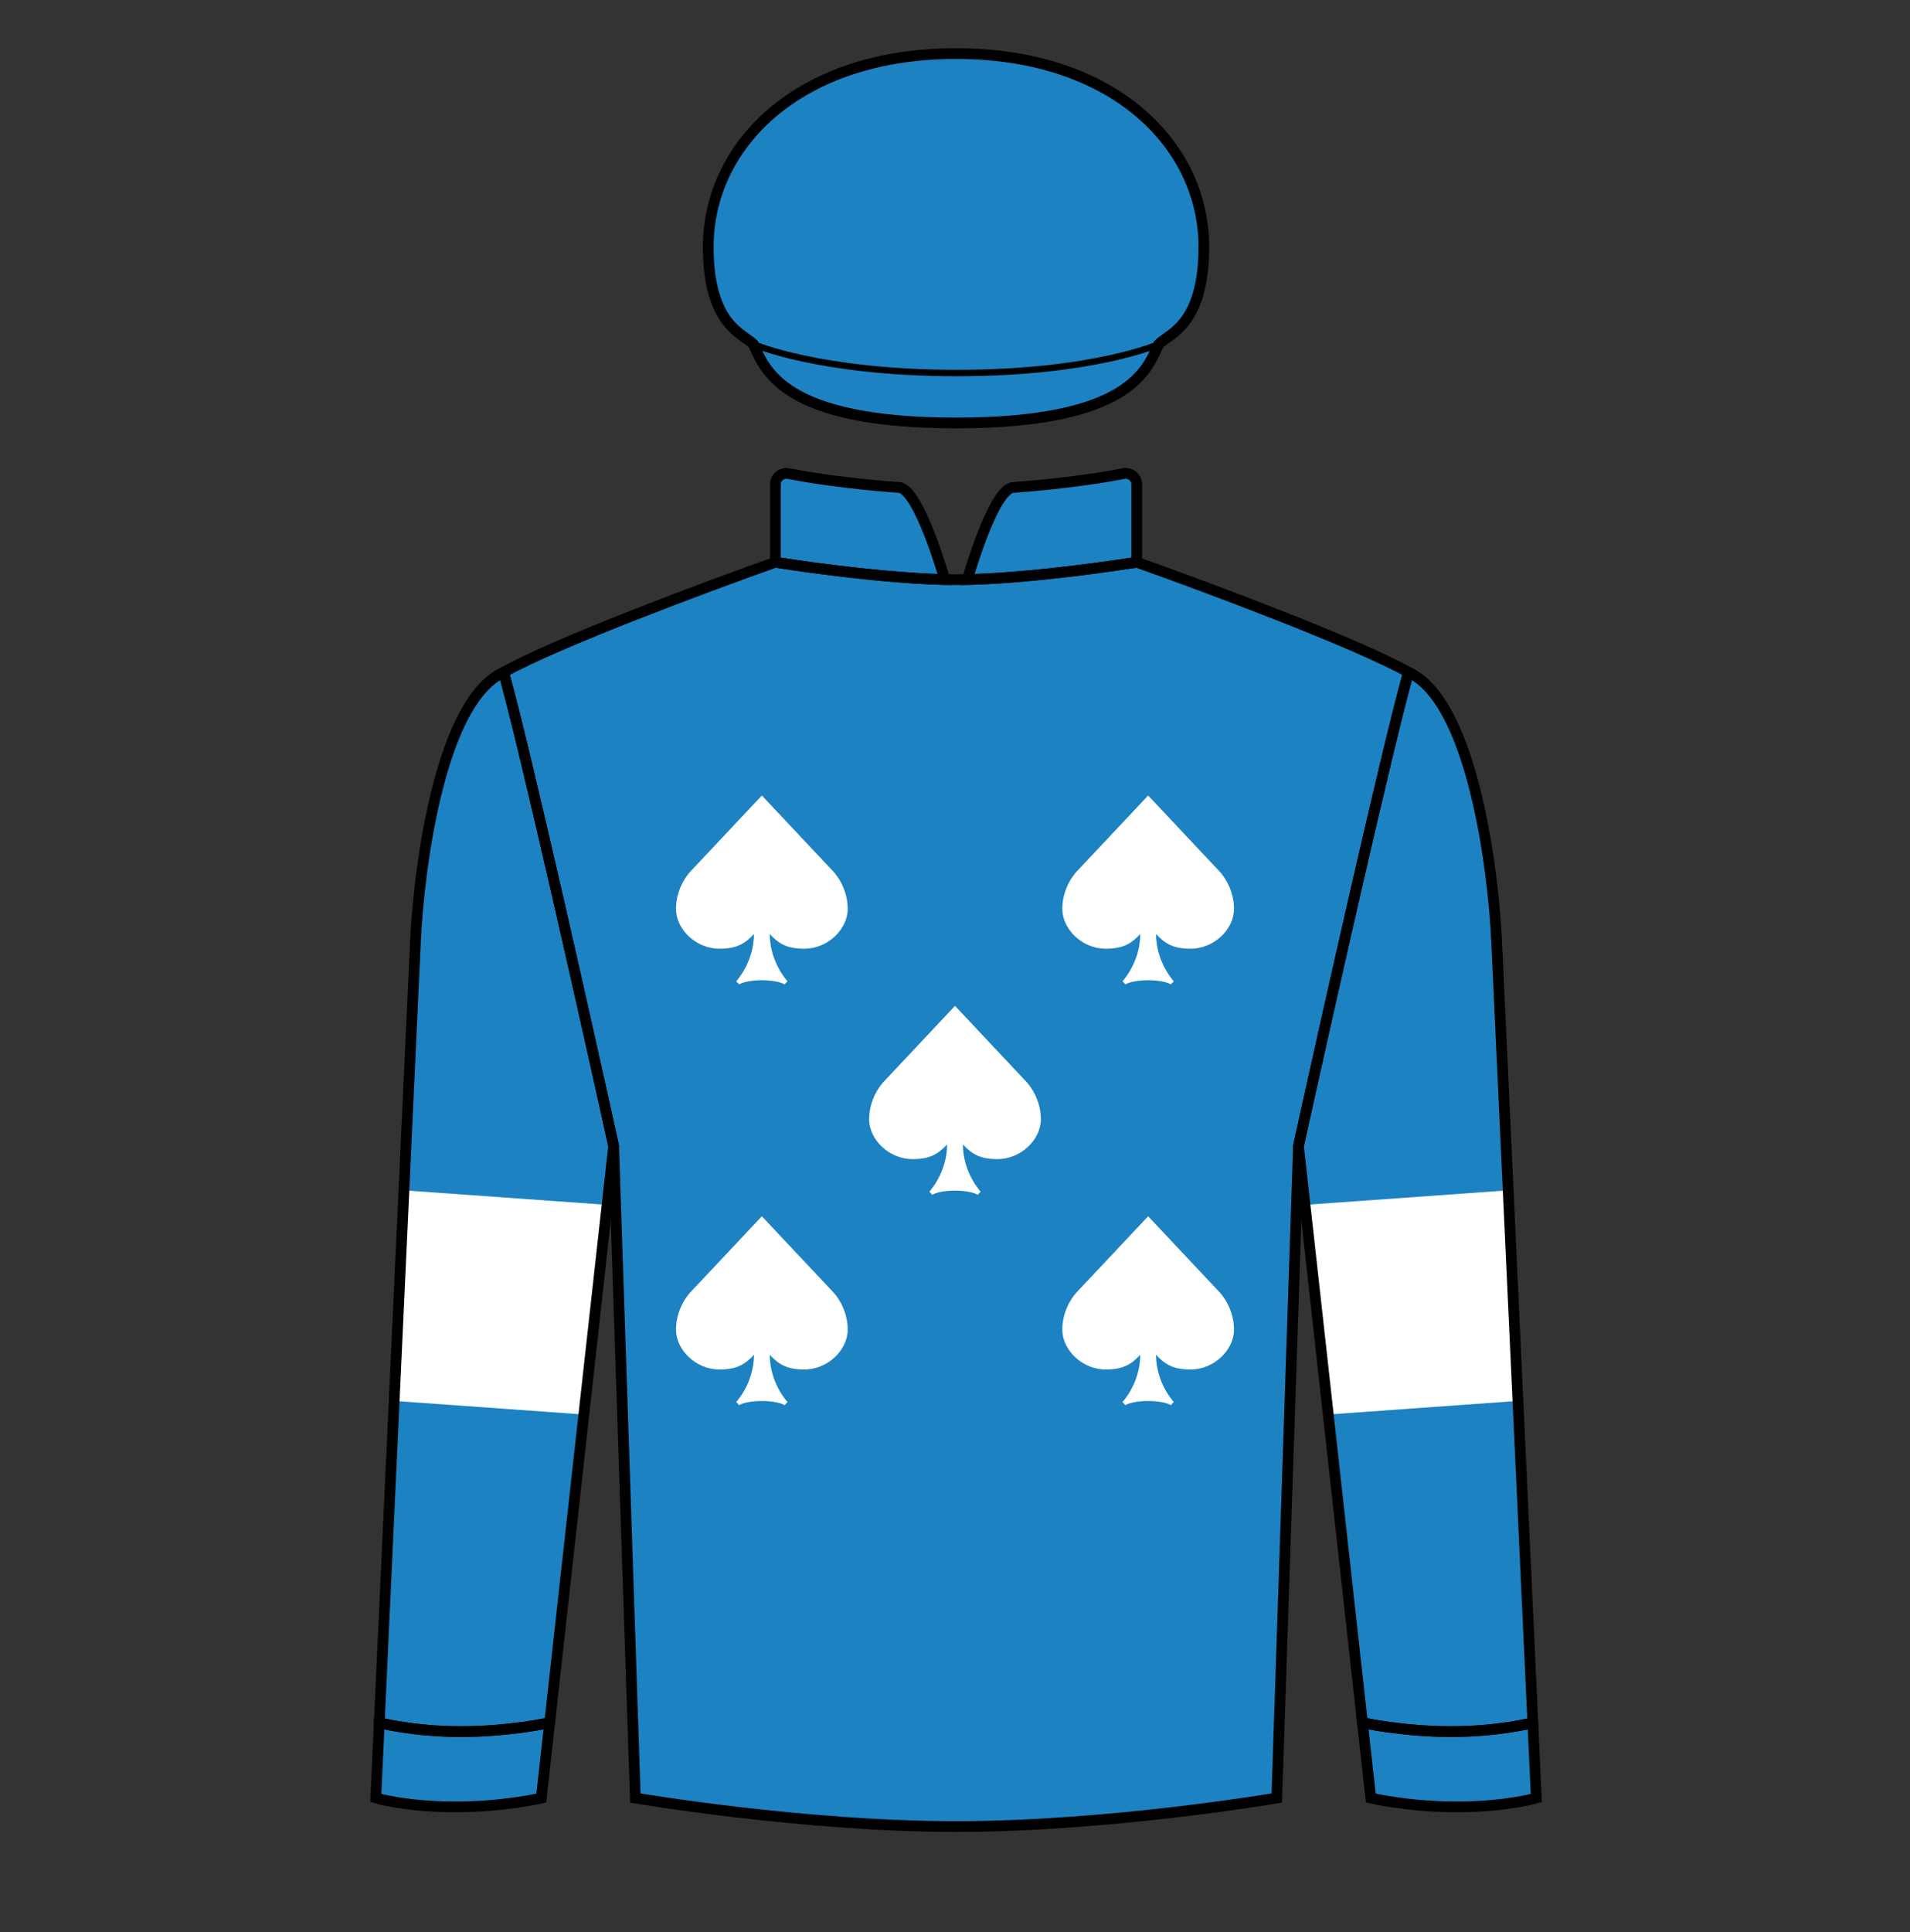 
<svg width="89" height="90" xmlns="http://www.w3.org/2000/svg" fill="none" viewBox="0 0 89 90">

  <rect x="0" y="0" width="89" height="90" fill="#333333" stroke="none"/>

  <path d="M35.106 16.032C35.646 17.219 36.455 19.701 44.549 19.701C52.643 19.701 53.452 17.219 53.992 16.032C54.481 15.543 56.096 15.136 56.096 11.5C56.096 6.8 51.941 2.497 44.549 2.497C37.157 2.497 33.002 6.8 33.002 11.5C33.002 15.136 34.617 15.543 35.106 16.032Z" fill="#1d82c2"/>
<path d="M33.002 11.5C33.002 15.136 34.617 15.543 35.106 16.032C35.106 16.032 38.201 17.376 44.58 17.376C50.959 17.376 53.992 16.032 53.992 16.032C54.481 15.543 56.096 15.136 56.096 11.5C56.096 6.797 51.941 2.504 44.549 2.504C37.157 2.504 33.002 6.797 33.002 11.5Z" fill="#1d82c2"/>
<path d="M21.211 84.168C23.51 84.168 25.223 83.755 25.223 83.755L25.612 80.248C25.612 80.248 23.732 80.662 21.487 80.662C19.242 80.662 17.673 80.248 17.673 80.248L17.51 83.755C17.51 83.755 18.913 84.168 21.211 84.168Z" fill="#1d82c2"/>
<path d="M67.887 84.168C65.588 84.168 63.875 83.755 63.875 83.755L63.486 80.248C63.486 80.248 65.366 80.662 67.611 80.662C69.856 80.662 71.425 80.248 71.425 80.248L71.587 83.755C71.587 83.755 70.185 84.168 67.887 84.168Z" fill="#1d82c2"/>
<path d="M28.594 53.38C27.299 47.502 24.461 34.859 23.467 31.317C20.561 32.622 19.515 40.269 19.356 43.929L17.673 80.248C17.673 80.248 19.242 80.662 21.487 80.662C23.732 80.662 25.612 80.248 25.612 80.248L28.594 53.38Z" fill="#1d82c2"/>
<path d="M60.504 53.38C61.799 47.502 64.637 34.859 65.631 31.317C68.537 32.622 69.582 40.269 69.742 43.929L71.425 80.248C71.425 80.248 69.856 80.662 67.611 80.662C65.366 80.662 63.486 80.248 63.486 80.248L60.504 53.38Z" fill="#1d82c2"/>
<path d="M36.13 26.19C36.13 26.19 41.171 27.003 44.549 27.003C47.926 27.003 52.968 26.19 52.968 26.19C56.179 27.329 63.207 29.95 65.631 31.317C64.637 34.859 61.798 47.502 60.504 53.38L59.494 83.755C59.494 83.755 51.688 85.085 44.549 85.085C37.41 85.085 29.604 83.755 29.604 83.755L28.594 53.38C27.299 47.502 24.461 34.859 23.467 31.317C25.891 29.95 32.919 27.329 36.13 26.19Z" fill="#1d82c2"/>
<path d="M36.13 22.561V26.19C36.13 26.19 40.672 26.923 44.023 26.997C44.023 26.997 42.822 22.769 41.889 22.706C40.518 22.614 38.342 22.378 36.749 22.062C36.432 21.999 36.13 22.238 36.13 22.561Z" fill="#1d82c2"/>
<path d="M52.968 22.561V26.19C52.968 26.19 48.425 26.923 45.075 26.997C45.075 26.997 46.276 22.769 47.209 22.706C48.58 22.614 50.756 22.378 52.349 22.062C52.666 21.999 52.968 22.238 52.968 22.561Z" fill="#1d82c2"/><path d="M32.19 40.576L35.5 37.056L38.81 40.576C38.81 40.576 39.5 41.261 39.5 42.336C39.5 43.282 38.581 44.194 37.477 44.194C36.649 44.194 36.282 43.95 35.868 43.51C35.868 44.83 36.695 45.71 36.695 45.71L36.557 45.856C36.419 45.759 36.015 45.661 35.5 45.661C34.985 45.661 34.581 45.759 34.443 45.856L34.305 45.71C34.305 45.71 35.132 44.83 35.132 43.51C34.718 43.95 34.351 44.194 33.523 44.194C32.419 44.194 31.5 43.282 31.5 42.336C31.5 41.261 32.19 40.576 32.19 40.576Z" fill="#ffffff"/>
<path d="M32.19 60.176L35.5 56.656L38.81 60.176C38.81 60.176 39.5 60.861 39.5 61.936C39.5 62.881 38.581 63.794 37.477 63.794C36.649 63.794 36.282 63.55 35.868 63.11C35.868 64.43 36.695 65.31 36.695 65.31L36.557 65.456C36.419 65.359 36.015 65.261 35.5 65.261C34.985 65.261 34.581 65.359 34.443 65.456L34.305 65.31C34.305 65.31 35.132 64.43 35.132 63.11C34.718 63.55 34.351 63.794 33.523 63.794C32.419 63.794 31.5 62.881 31.5 61.936C31.5 60.861 32.19 60.176 32.19 60.176Z" fill="#ffffff"/>
<path d="M41.19 50.376L44.5 46.856L47.81 50.376C47.81 50.376 48.5 51.061 48.5 52.136C48.5 53.081 47.581 53.994 46.477 53.994C45.649 53.994 45.282 53.75 44.868 53.31C44.868 54.63 45.695 55.51 45.695 55.51L45.557 55.656C45.419 55.559 45.015 55.461 44.5 55.461C43.985 55.461 43.581 55.559 43.443 55.656L43.305 55.51C43.305 55.51 44.132 54.63 44.132 53.31C43.718 53.75 43.351 53.994 42.523 53.994C41.419 53.994 40.5 53.081 40.5 52.136C40.5 51.061 41.19 50.376 41.19 50.376Z" fill="#ffffff"/>
<path d="M50.19 40.576L53.5 37.056L56.81 40.576C56.81 40.576 57.5 41.261 57.5 42.336C57.5 43.282 56.581 44.194 55.477 44.194C54.649 44.194 54.282 43.95 53.868 43.51C53.868 44.83 54.695 45.71 54.695 45.71L54.557 45.856C54.419 45.759 54.015 45.661 53.5 45.661C52.985 45.661 52.581 45.759 52.443 45.856L52.305 45.71C52.305 45.71 53.132 44.83 53.132 43.51C52.718 43.95 52.351 44.194 51.523 44.194C50.419 44.194 49.5 43.282 49.5 42.336C49.5 41.261 50.19 40.576 50.19 40.576Z" fill="#ffffff"/>
<path d="M50.19 60.176L53.5 56.656L56.81 60.176C56.81 60.176 57.5 60.861 57.5 61.936C57.5 62.881 56.581 63.794 55.477 63.794C54.649 63.794 54.282 63.55 53.868 63.11C53.868 64.43 54.695 65.31 54.695 65.31L54.557 65.456C54.419 65.359 54.015 65.261 53.5 65.261C52.985 65.261 52.581 65.359 52.443 65.456L52.305 65.31C52.305 65.31 53.132 64.43 53.132 63.11C52.718 63.55 52.351 63.794 51.523 63.794C50.419 63.794 49.5 62.881 49.5 61.936C49.5 60.861 50.19 60.176 50.19 60.176Z" fill="#ffffff"/>
  <path fill-rule="evenodd" clip-rule="evenodd" d="M18.368 65.257L18.822 55.448L28.289 56.126L27.205 65.891L18.368 65.257Z" fill="#ffffff"/>
<path fill-rule="evenodd" clip-rule="evenodd" d="M70.73 65.257L70.275 55.448L60.809 56.126L61.892 65.891L70.73 65.257Z" fill="#ffffff"/>
  


<path d="M36.13 26.19C36.13 26.19 41.171 27.003 44.549 27.003C47.926 27.003 52.968 26.19 52.968 26.19C56.179 27.329 63.207 29.95 65.631 31.317C64.637 34.859 61.798 47.502 60.504 53.38L59.494 83.755C59.494 83.755 51.688 85.085 44.549 85.085C37.41 85.085 29.604 83.755 29.604 83.755L28.594 53.38C27.299 47.502 24.461 34.859 23.467 31.317C25.891 29.95 32.919 27.329 36.13 26.19Z" stroke="black" stroke-width="0.5"/>
<path d="M36.13 22.561V26.19C36.13 26.19 40.672 26.923 44.023 26.997C44.023 26.997 42.822 22.769 41.889 22.706C40.518 22.614 38.342 22.378 36.749 22.062C36.432 21.999 36.13 22.238 36.13 22.561Z" stroke="black" stroke-width="0.5"/>
<path d="M52.968 22.561V26.19C52.968 26.19 48.425 26.923 45.075 26.997C45.075 26.997 46.276 22.769 47.209 22.706C48.58 22.614 50.756 22.378 52.349 22.062C52.666 21.999 52.968 22.238 52.968 22.561Z" stroke="black" stroke-width="0.5"/>
<path d="M28.594 53.38C27.299 47.502 24.461 34.859 23.467 31.317C20.561 32.622 19.515 40.269 19.356 43.929L17.673 80.248C17.673 80.248 19.242 80.662 21.487 80.662C23.732 80.662 25.612 80.248 25.612 80.248L28.594 53.38Z" stroke="black" stroke-width="0.5"/>
<path d="M60.504 53.38C61.799 47.502 64.637 34.859 65.631 31.317C68.537 32.622 69.582 40.269 69.742 43.929L71.425 80.248C71.425 80.248 69.856 80.662 67.611 80.662C65.366 80.662 63.486 80.248 63.486 80.248L60.504 53.38Z" stroke="black" stroke-width="0.5"/>
<path d="M21.211 84.168C23.51 84.168 25.223 83.755 25.223 83.755L25.612 80.248C25.612 80.248 23.732 80.662 21.487 80.662C19.242 80.662 17.673 80.248 17.673 80.248L17.51 83.755C17.51 83.755 18.913 84.168 21.211 84.168Z" stroke="black" stroke-width="0.5"/>
<path d="M67.887 84.168C65.588 84.168 63.875 83.755 63.875 83.755L63.486 80.248C63.486 80.248 65.366 80.662 67.611 80.662C69.856 80.662 71.425 80.248 71.425 80.248L71.587 83.755C71.587 83.755 70.185 84.168 67.887 84.168Z" stroke="black" stroke-width="0.5"/>
<path d="M35.106 16.032C35.646 17.219 36.455 19.701 44.549 19.701C52.643 19.701 53.452 17.219 53.992 16.032C54.481 15.543 56.096 15.136 56.096 11.5C56.096 6.8 51.941 2.497 44.549 2.497C37.157 2.497 33.002 6.8 33.002 11.5C33.002 15.136 34.617 15.543 35.106 16.032Z" stroke="black" stroke-width="0.5"/>
<path d="M33.002 11.5C33.002 15.136 34.617 15.543 35.106 16.032C35.106 16.032 38.201 17.376 44.58 17.376C50.959 17.376 53.992 16.032 53.992 16.032C54.481 15.543 56.096 15.136 56.096 11.5C56.096 6.797 51.941 2.504 44.549 2.504C37.157 2.504 33.002 6.797 33.002 11.5Z" stroke="black" stroke-width="0.3"/>

</svg>
    